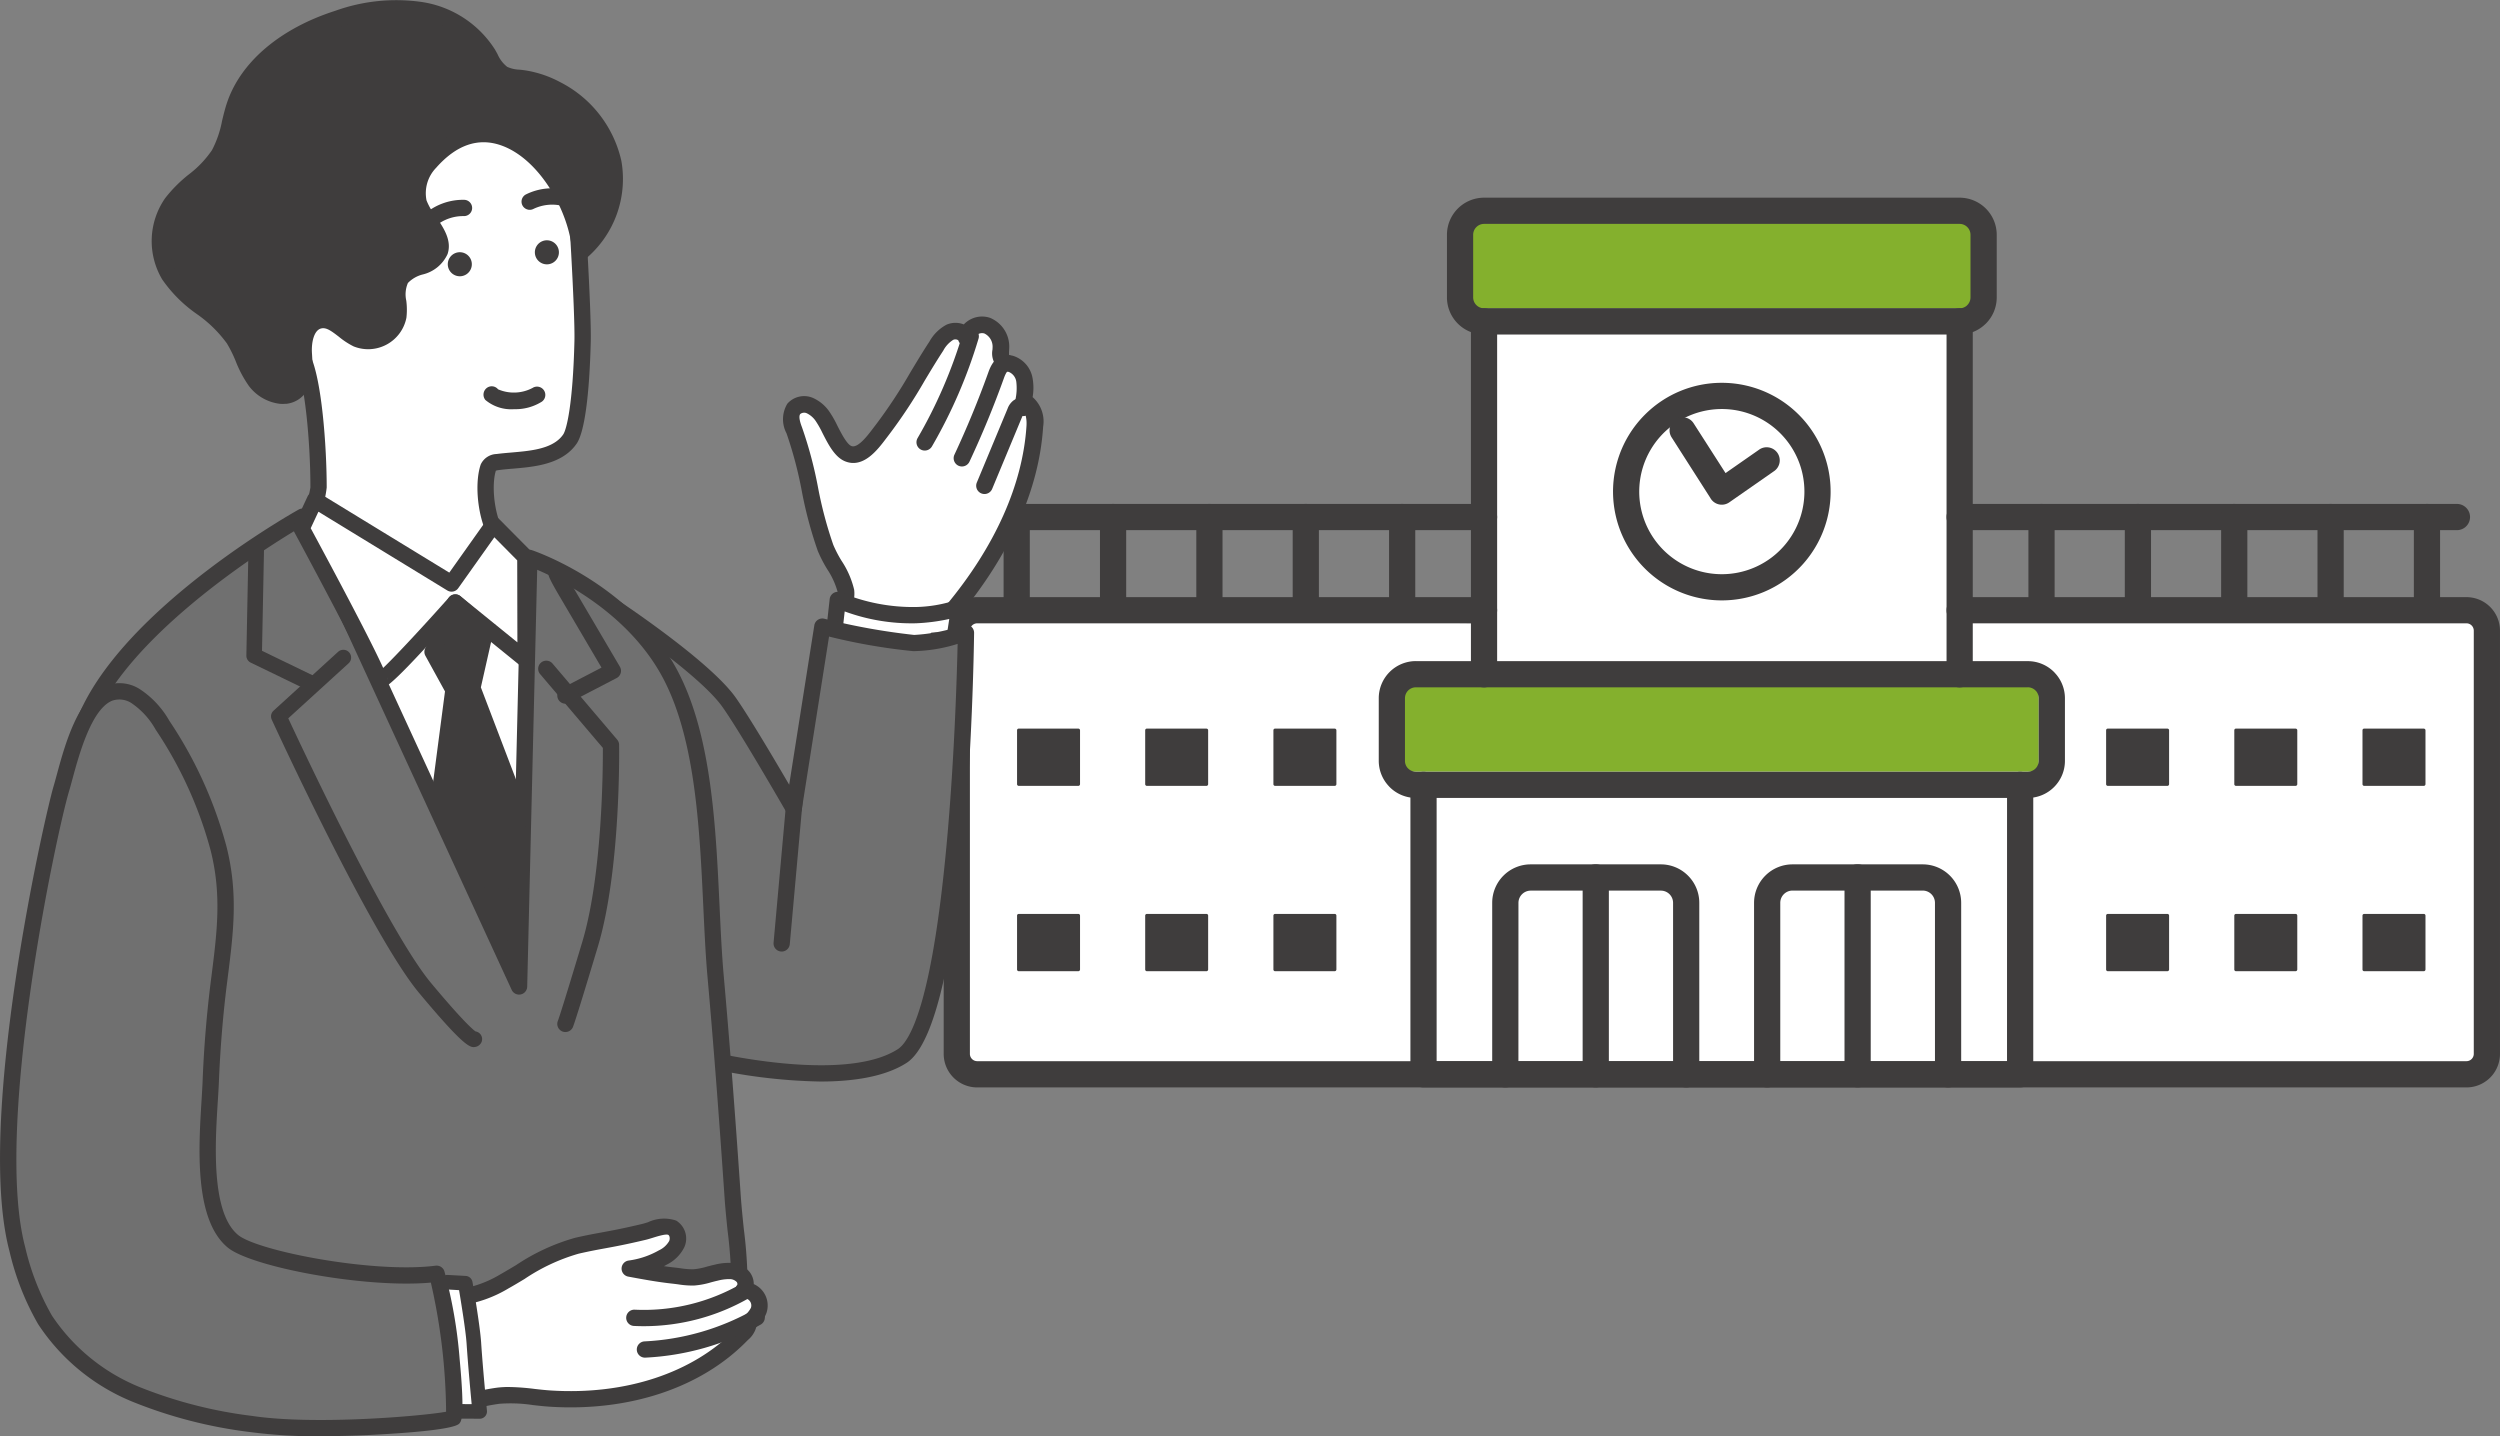 <svg xmlns="http://www.w3.org/2000/svg" xmlns:xlink="http://www.w3.org/1999/xlink" width="251.582" height="144.525" viewBox="0 0 251.582 144.525"><rect x="0" y="0" width="251.582" height="144.525" fill="#808080" stroke="none"/><defs><clipPath id="a"><rect width="156.616" height="89.536" fill="none"/></clipPath><clipPath id="b"><rect width="104.986" height="144.526" fill="none"/></clipPath></defs><g transform="translate(-1008.315 -16174.031)"><g transform="translate(1103.281 16193.924)"><g transform="translate(0)" clip-path="url(#a)"><path d="M160.922,128.6H7.537v-45.3l52.574.524.653-29.961,47.167.283V82.484l52.991.825Z" transform="translate(-5.735 -40.995)" fill="#fff"/><path d="M250.495,203.231h-57.47v9.183h.092v.012h.046v-.012h63.781v.012h.046v-.012h.092v-9.183Z" transform="translate(-146.887 -154.654)" fill="#84b02d" fill-rule="evenodd"/><rect width="51.186" height="9.393" transform="translate(52.372 1.738)" fill="#84b02d"/><path d="M233.569,301.812a1.319,1.319,0,0,1-2.638,0V284.55a3.873,3.873,0,0,1,3.865-3.865h13.113a3.858,3.858,0,0,1,2.728,1.137l0,0a3.856,3.856,0,0,1,1.134,2.731v17.262a1.319,1.319,0,0,1-2.638,0V284.55a1.224,1.224,0,0,0-.362-.865l0,0,0,0a1.222,1.222,0,0,0-.865-.356H234.8a1.234,1.234,0,0,0-1.227,1.227Z" transform="translate(-175.733 -213.595)" fill="#3f3d3d"/><path d="M343.819,301.812a1.319,1.319,0,0,1-2.638,0V284.55a3.873,3.873,0,0,1,3.865-3.865h13.112a3.873,3.873,0,0,1,3.866,3.865v17.262a1.319,1.319,0,0,1-2.638,0V284.55a1.235,1.235,0,0,0-1.227-1.227H345.046a1.235,1.235,0,0,0-1.227,1.227Z" transform="translate(-259.631 -213.595)" fill="#3f3d3d"/><path d="M269.013,282a1.319,1.319,0,0,1,2.638,0v19.808a1.319,1.319,0,0,1-2.638,0Z" transform="translate(-204.713 -213.595)" fill="#3f3d3d"/><path d="M379.263,282a1.319,1.319,0,0,1,2.638,0v19.808a1.319,1.319,0,0,1-2.638,0Z" transform="translate(-288.611 -213.595)" fill="#3f3d3d"/><path d="M215.615,0h47.864a3.738,3.738,0,0,1,3.731,3.731v6.308a3.72,3.72,0,0,1-1.095,2.635c-.03.03-.061.058-.092.084a3.719,3.719,0,0,1-2.544,1.011H215.615a3.738,3.738,0,0,1-3.73-3.73V3.731A3.738,3.738,0,0,1,215.615,0m47.864,2.638H215.615a1.1,1.1,0,0,0-1.092,1.093v6.308a1.1,1.1,0,0,0,1.092,1.092h47.864a1.087,1.087,0,0,0,.723-.272l.047-.05a1.089,1.089,0,0,0,.322-.77V3.731a1.1,1.1,0,0,0-1.093-1.093" transform="translate(-161.24 0)" fill="#3f3d3d"/><path d="M186.9,195.131H248.49a3.72,3.72,0,0,1,2.636,1.095c.03.03.057.06.084.092a3.717,3.717,0,0,1,1.011,2.544v6.308a3.714,3.714,0,0,1-1.095,2.63l0,0,0,0a3.721,3.721,0,0,1-2.636,1.094H186.9a3.72,3.72,0,0,1-2.636-1.095c-.03-.03-.058-.06-.084-.092a3.718,3.718,0,0,1-1.011-2.543v-6.308a3.739,3.739,0,0,1,3.731-3.731m61.591,2.638H186.9a1.1,1.1,0,0,0-1.093,1.093v6.308a1.088,1.088,0,0,0,.272.723l.05.047a1.089,1.089,0,0,0,.77.322H248.49a1.089,1.089,0,0,0,.771-.322l0,0a1.093,1.093,0,0,0,.319-.773v-6.308a1.088,1.088,0,0,0-.272-.723l-.05-.047a1.088,1.088,0,0,0-.77-.322" transform="translate(-139.387 -148.49)" fill="#3f3d3d"/><path d="M269.838,47.888a1.319,1.319,0,1,1,2.638,0V83.4a1.319,1.319,0,1,1-2.638,0ZM224.612,83.4a1.319,1.319,0,0,1-2.638,0V47.888a1.319,1.319,0,0,1,2.638,0Z" transform="translate(-168.917 -35.438)" fill="#3f3d3d"/><path d="M256.543,243.02a1.319,1.319,0,0,1,2.638,0v29.126a1.319,1.319,0,0,1-1.319,1.319H197.821a1.319,1.319,0,0,1-1.319-1.319V243.02a1.319,1.319,0,0,1,2.638,0v27.807h57.4Z" transform="translate(-149.534 -183.929)" fill="#3f3d3d"/><path d="M13.932,131.58a1.319,1.319,0,1,1,0-2.638H63.974a1.319,1.319,0,0,1,0,2.638Z" transform="translate(-9.598 -98.122)" fill="#3f3d3d"/><path d="M473.583,128.942a1.319,1.319,0,1,1,0,2.638H423.54a1.319,1.319,0,1,1,0-2.638Z" transform="translate(-321.301 -98.122)" fill="#3f3d3d"/><path d="M190.144,139.2a1.319,1.319,0,0,1-2.638,0v-8.94a1.319,1.319,0,0,1,2.638,0Z" transform="translate(-142.688 -98.123)" fill="#3f3d3d"/><path d="M459.327,139.2a1.319,1.319,0,0,1-2.638,0v-8.94a1.319,1.319,0,0,1,2.638,0Z" transform="translate(-347.53 -98.123)" fill="#3f3d3d"/><path d="M149.574,139.2a1.319,1.319,0,0,1-2.638,0v-8.94a1.319,1.319,0,0,1,2.638,0Z" transform="translate(-111.815 -98.123)" fill="#3f3d3d"/><path d="M499.9,139.2a1.319,1.319,0,0,1-2.638,0v-8.94a1.319,1.319,0,0,1,2.638,0Z" transform="translate(-378.403 -98.123)" fill="#3f3d3d"/><path d="M109,139.2a1.319,1.319,0,0,1-2.638,0v-8.94a1.319,1.319,0,0,1,2.638,0Z" transform="translate(-80.941 -98.123)" fill="#3f3d3d"/><path d="M540.468,139.2a1.319,1.319,0,0,1-2.638,0v-8.94a1.319,1.319,0,0,1,2.638,0Z" transform="translate(-409.277 -98.123)" fill="#3f3d3d"/><path d="M68.434,139.2a1.319,1.319,0,0,1-2.638,0v-8.94a1.319,1.319,0,0,1,2.638,0Z" transform="translate(-50.069 -98.123)" fill="#3f3d3d"/><path d="M581.039,139.2a1.319,1.319,0,0,1-2.638,0v-8.94a1.319,1.319,0,0,1,2.638,0Z" transform="translate(-440.15 -98.123)" fill="#3f3d3d"/><path d="M27.863,139.2a1.319,1.319,0,0,1-2.638,0v-8.94a1.319,1.319,0,0,1,2.638,0Z" transform="translate(-19.196 -98.123)" fill="#3f3d3d"/><path d="M621.608,139.2a1.319,1.319,0,0,1-2.638,0v-8.94a1.319,1.319,0,0,1,2.638,0Z" transform="translate(-471.022 -98.123)" fill="#3f3d3d"/><path d="M292.76,77.946a10.948,10.948,0,1,1-7.741,3.206,10.915,10.915,0,0,1,7.741-3.206m5.876,5.072a8.311,8.311,0,1,0,2.434,5.876,8.285,8.285,0,0,0-2.434-5.876" transform="translate(-214.453 -59.315)" fill="#3f3d3d"/><path d="M314.537,95.673a1.318,1.318,0,1,1,1.5,2.164l-4.461,3.109a1.318,1.318,0,0,1-1.915-.462l-3.9-6.1a1.314,1.314,0,0,1,2.216-1.412L311.2,98Z" transform="translate(-232.521 -70.285)" fill="#3f3d3d"/><path d="M37.036,223.528h-5.99a.171.171,0,0,0-.122.048l0,0a.171.171,0,0,0-.048.122v5.424a.175.175,0,0,0,.033.1l.019.019a.173.173,0,0,0,.122.052h5.99a.177.177,0,0,0,.174-.174V223.7a.173.173,0,0,0-.052-.122v0a.171.171,0,0,0-.122-.048" transform="translate(-23.493 -170.1)" fill="#3f3d3d" fill-rule="evenodd"/><path d="M495.553,223.528h-5.99a.172.172,0,0,0-.122.048l0,0a.17.17,0,0,0-.049.122v5.424a.177.177,0,0,0,.032.1l.02.019a.173.173,0,0,0,.122.052h5.99a.177.177,0,0,0,.174-.174V223.7a.171.171,0,0,0-.052-.122v0a.171.171,0,0,0-.122-.048" transform="translate(-372.414 -170.1)" fill="#3f3d3d" fill-rule="evenodd"/><path d="M37.036,301.557h-5.99a.17.17,0,0,0-.122.048l0,0a.173.173,0,0,0-.048.122v5.424a.175.175,0,0,0,.033.1l.019.019a.173.173,0,0,0,.122.052h5.99a.177.177,0,0,0,.174-.174v-5.424a.175.175,0,0,0-.052-.122v0a.17.17,0,0,0-.122-.048" transform="translate(-23.493 -229.478)" fill="#3f3d3d" fill-rule="evenodd"/><path d="M495.553,301.557h-5.99a.171.171,0,0,0-.122.048l0,0a.172.172,0,0,0-.049.122v5.424a.177.177,0,0,0,.032.1l.02.019a.173.173,0,0,0,.122.052h5.99a.177.177,0,0,0,.174-.174v-5.424a.173.173,0,0,0-.052-.122v0a.17.17,0,0,0-.122-.048" transform="translate(-372.414 -229.478)" fill="#3f3d3d" fill-rule="evenodd"/><path d="M91,223.528h-5.99a.173.173,0,0,0-.122.048l0,0a.17.17,0,0,0-.049.122v5.424a.174.174,0,0,0,.033.1l.019.019a.174.174,0,0,0,.122.052H91a.177.177,0,0,0,.174-.174V223.7a.171.171,0,0,0-.052-.122v0a.171.171,0,0,0-.122-.048" transform="translate(-64.561 -170.1)" fill="#3f3d3d" fill-rule="evenodd"/><path d="M549.521,223.528h-5.99a.172.172,0,0,0-.122.048l0,0a.17.17,0,0,0-.049.122v5.424a.177.177,0,0,0,.032.1l.02.019a.173.173,0,0,0,.122.052h5.99a.177.177,0,0,0,.174-.174V223.7a.173.173,0,0,0-.052-.122v0a.172.172,0,0,0-.122-.048" transform="translate(-413.482 -170.1)" fill="#3f3d3d" fill-rule="evenodd"/><path d="M91,301.557h-5.99a.172.172,0,0,0-.122.048l0,0a.172.172,0,0,0-.049.122v5.424a.174.174,0,0,0,.033.1l.019.019a.174.174,0,0,0,.122.052H91a.174.174,0,0,0,.122-.052.172.172,0,0,0,.052-.122v-5.424a.173.173,0,0,0-.052-.122v0a.17.17,0,0,0-.122-.048" transform="translate(-64.561 -229.478)" fill="#3f3d3d" fill-rule="evenodd"/><path d="M549.521,301.557h-5.99a.171.171,0,0,0-.122.048l0,0a.172.172,0,0,0-.049.122v5.424a.177.177,0,0,0,.032.1l.02.019a.173.173,0,0,0,.122.052h5.99a.177.177,0,0,0,.174-.174v-5.424a.175.175,0,0,0-.052-.122v0a.171.171,0,0,0-.122-.048" transform="translate(-413.482 -229.478)" fill="#3f3d3d" fill-rule="evenodd"/><path d="M144.972,223.528h-5.99a.172.172,0,0,0-.122.048l0,0a.17.17,0,0,0-.049.122v5.424a.177.177,0,0,0,.032.1l.02.019a.173.173,0,0,0,.122.052h5.99a.177.177,0,0,0,.174-.174V223.7a.173.173,0,0,0-.052-.122v0a.171.171,0,0,0-.122-.048" transform="translate(-105.63 -170.1)" fill="#3f3d3d" fill-rule="evenodd"/><path d="M603.489,223.528H597.5a.172.172,0,0,0-.122.048l0,0a.171.171,0,0,0-.049.122v5.424a.175.175,0,0,0,.033.1l.019.019a.173.173,0,0,0,.122.052h5.991a.177.177,0,0,0,.174-.174V223.7a.172.172,0,0,0-.052-.122v0a.172.172,0,0,0-.122-.048" transform="translate(-454.551 -170.1)" fill="#3f3d3d" fill-rule="evenodd"/><path d="M144.972,301.557h-5.99a.171.171,0,0,0-.122.048l0,0a.172.172,0,0,0-.049.122v5.424a.177.177,0,0,0,.032.1l.02.019a.173.173,0,0,0,.122.052h5.99a.177.177,0,0,0,.174-.174v-5.424a.175.175,0,0,0-.052-.122v0a.17.17,0,0,0-.122-.048" transform="translate(-105.63 -229.478)" fill="#3f3d3d" fill-rule="evenodd"/><path d="M603.489,301.557H597.5a.171.171,0,0,0-.122.048l0,0a.172.172,0,0,0-.049.122v5.424a.175.175,0,0,0,.033.1l.019.019a.173.173,0,0,0,.122.052h5.991a.177.177,0,0,0,.174-.174v-5.424a.174.174,0,0,0-.052-.122v0a.171.171,0,0,0-.122-.048" transform="translate(-454.551 -229.478)" fill="#3f3d3d" fill-rule="evenodd"/><path d="M102.239,170.821a1.319,1.319,0,0,1,0-2.638h51.007a3.376,3.376,0,0,1,3.369,3.37v42.6a3.375,3.375,0,0,1-3.369,3.369H3.369A3.375,3.375,0,0,1,0,214.15v-42.6a3.375,3.375,0,0,1,3.369-3.37H54.376a1.319,1.319,0,1,1,0,2.638H3.369a.737.737,0,0,0-.731.731v42.6a.737.737,0,0,0,.731.731H153.246a.737.737,0,0,0,.731-.731v-42.6a.737.737,0,0,0-.731-.731Z" transform="translate(0 -127.984)" fill="#3f3d3d"/></g></g><g transform="translate(1008.315 16174.032)"><g transform="translate(0)" clip-path="url(#b)"><path d="M7.48,108.907c-.269-.956.192-1.526.075-2.282-.212-1.378-1.545-3-2.053-4.336C4.081,98.546,3.774,94.2,2.352,90.457c-.268-.706-.515-1.569-.042-2.158a1.429,1.429,0,0,1,1.605-.33A3.13,3.13,0,0,1,5.229,89.1c.691.935,1.442,3.281,2.574,3.721,1.4.542,2.678-1.469,3.409-2.394,2.079-2.633,3.609-5.639,5.445-8.436a3.52,3.52,0,0,1,1.356-1.39,1.216,1.216,0,0,1,1.65.558,1.614,1.614,0,0,1,2.107-1.228,2.284,2.284,0,0,1,1.381,2.237c-.016.494-.117,1.1.28,1.388a2.033,2.033,0,0,0,.73.221,2.051,2.051,0,0,1,1.36,1.632,6.032,6.032,0,0,1-.111,2.223c.977.14,1.219,1.435,1.157,2.42-.436,6.879-3.877,13.27-8.288,18.567-1.284,1.543-1.595,4.313-3.378,5.043-1.89.774-4.637-.524-5.853-1.939a7.911,7.911,0,0,1-1.566-2.815" transform="translate(77.575 -47.157)" fill="#fff"/><path d="M12.421,113.525a4.165,4.165,0,0,0,1.589-.3c1.4-.573,2.02-1.962,2.621-3.306a8.734,8.734,0,0,1,1.082-1.977c5.15-6.184,8.082-12.772,8.479-19.05a3.264,3.264,0,0,0-1.059-2.982,5.471,5.471,0,0,0,0-1.879,2.866,2.866,0,0,0-1.97-2.276c-.09-.023-.182-.041-.274-.058l-.127-.024a3.385,3.385,0,0,1,.006-.458c0-.079.009-.157.011-.233a3.128,3.128,0,0,0-1.941-3.053,2.514,2.514,0,0,0-2.185.294,2.44,2.44,0,0,0-.446.372,2.282,2.282,0,0,0-1.742.029,4.278,4.278,0,0,0-1.711,1.69c-.669,1.019-1.3,2.072-1.914,3.09A50.435,50.435,0,0,1,9.348,88.7c-.088.111-.184.238-.287.375-.531.7-1.516,2.008-2.163,1.759-.463-.181-1.04-1.314-1.421-2.063a10.273,10.273,0,0,0-.783-1.376,3.957,3.957,0,0,0-1.683-1.41,2.249,2.249,0,0,0-2.558.586,3.015,3.015,0,0,0-.088,2.978A40.235,40.235,0,0,1,1.9,95.34a41.378,41.378,0,0,0,1.611,6.039,13.339,13.339,0,0,0,.946,1.841,7.94,7.94,0,0,1,1.062,2.325,1.9,1.9,0,0,1-.061.634,3.463,3.463,0,0,0,.007,1.747,8.727,8.727,0,0,0,1.737,3.134,7.581,7.581,0,0,0,5.215,2.465m7.643-34.051a.678.678,0,0,1,.222.035,1.469,1.469,0,0,1,.821,1.42c0,.064-.006.13-.009.2a2.027,2.027,0,0,0,.63,1.893,1.954,1.954,0,0,0,.857.325c.054.009.108.019.16.032a1.242,1.242,0,0,1,.75.988,5.4,5.4,0,0,1-.115,1.914.837.837,0,0,0,.7.972c.289.041.491.746.441,1.539-.375,5.922-3.174,12.176-8.1,18.086a10.05,10.05,0,0,0-1.324,2.363c-.488,1.092-.95,2.123-1.729,2.442-1.429.584-3.81-.439-4.9-1.71a7.072,7.072,0,0,1-1.4-2.5A1.892,1.892,0,0,1,7.1,106.5a3.326,3.326,0,0,0,.073-1.211,8.962,8.962,0,0,0-1.268-2.908,12.063,12.063,0,0,1-.83-1.6,40.233,40.233,0,0,1-1.539-5.794,41.444,41.444,0,0,0-1.611-6.039c-.1-.261-.4-1.054-.172-1.338a.639.639,0,0,1,.653-.074,2.308,2.308,0,0,1,.941.845,9.4,9.4,0,0,1,.637,1.139c.585,1.15,1.247,2.453,2.306,2.863,1.823.71,3.249-1.18,4.1-2.309.1-.126.184-.243.265-.347a51.577,51.577,0,0,0,3.611-5.464c.6-1,1.228-2.043,1.876-3.03a2.842,2.842,0,0,1,1-1.085.527.527,0,0,1,.51.043.835.835,0,0,0,1.631-.18.573.573,0,0,1,.276-.389.935.935,0,0,1,.5-.152M6.274,107.7h0Z" transform="translate(78.782 -45.949)" fill="#3f3d3d"/><path d="M3.678,107.509a.835.835,0,0,0,.772-.515L7.5,99.659a.817.817,0,0,0,.514-.111.836.836,0,0,0,.3-1.144,1.1,1.1,0,0,0-.732-.52,1.274,1.274,0,0,0-.985.207,1.831,1.831,0,0,0-.6.837l-3.09,7.424a.836.836,0,0,0,.771,1.157m3.2-8.257h0" transform="translate(95.394 -57.795)" fill="#3f3d3d"/><path d="M7.852,98.416a.837.837,0,0,0,.757-.481c1.279-2.731,2.444-5.555,3.463-8.394.248-.691.4-.725.4-.725a.836.836,0,0,0-.292-1.646c-1.1.2-1.509,1.325-1.682,1.807-1,2.79-2.146,5.565-3.4,8.249a.836.836,0,0,0,.756,1.191" transform="translate(88.95 -51.474)" fill="#3f3d3d"/><path d="M16.621,92.89a.835.835,0,0,0,.723-.416,50.216,50.216,0,0,0,4.7-10.887.836.836,0,0,0-1.6-.477A48.538,48.538,0,0,1,15.9,91.635a.836.836,0,0,0,.722,1.256" transform="translate(76.44 -47.55)" fill="#3f3d3d"/><path d="M20.651,150.91l.382-3.438A19.454,19.454,0,0,0,28.865,149a14.017,14.017,0,0,0,4.393-.764l-.382,2.483Z" transform="translate(63.273 -87.096)" fill="#fff"/><path d="M19.472,150.549a.818.818,0,0,0,.813-.728l.264-2.376a19.508,19.508,0,0,0,7.175,1.193,19.077,19.077,0,0,0,3.349-.435l-.186,1.211a.819.819,0,1,0,1.618.249l.382-2.483a.819.819,0,0,0-1.129-.878,13.638,13.638,0,0,1-4.113.7,18.766,18.766,0,0,1-7.457-1.457.819.819,0,0,0-1.149.657l-.382,3.438a.818.818,0,0,0,.723.9.765.765,0,0,0,.091.005" transform="translate(64.454 -85.916)" fill="#3f3d3d"/><path d="M30.864,158.559c1.384,1.96,4.21,6.742,6.5,10.7l2.887-18.312a66.627,66.627,0,0,0,9.2,1.655,18.473,18.473,0,0,0,5.255-1.035s-.525,38.817-6.424,42.6-20.051.225-20.051.225L18.995,148.81s9.325,6.146,11.869,9.749" transform="translate(42.507 -87.886)" fill="#707070"/><path d="M38.86,195.542c3.249,0,6.472-.458,8.678-1.872,6.094-3.905,6.747-39.258,6.8-43.276a.819.819,0,0,0-1.087-.785,17.86,17.86,0,0,1-4.946.99,66.244,66.244,0,0,1-9.04-1.631.819.819,0,0,0-1.007.667l-2.528,16.037c-1.978-3.385-4.2-7.091-5.38-8.766-2.6-3.687-11.7-9.707-12.087-9.961a.819.819,0,0,0-1.253.846l9.232,45.578a.818.818,0,0,0,.6.631,55.918,55.918,0,0,0,12.014,1.542M52.68,151.5c-.064,2.851-.29,10.67-.976,18.7-1.482,17.354-3.8,21.288-5.05,22.089-4.931,3.16-16.382.81-18.911.237l-8.728-43.091c2.767,1.923,8.209,5.877,10,8.412,1.1,1.554,3.331,5.232,6.46,10.635a.819.819,0,0,0,1.518-.283l2.748-17.436a59.044,59.044,0,0,0,8.487,1.469,15.741,15.741,0,0,0,4.454-.732m-23,5.874h0Z" transform="translate(43.688 -86.705)" fill="#3f3d3d"/><path d="M132.769,212.969a86.959,86.959,0,0,1-9.61,1.6,41.178,41.178,0,0,1-4.153.24l-11.248-.081-2.852-82.9,22.7,1.93s8.825,17.521,10.092,21.323-.158,56.634-.158,56.634l-4.772,2.915Z" transform="translate(-76.189 -77.859)" fill="#fff"/><path d="M137.323,58.643c-.984.117-1.966.165-2.8.277-.373.05-.817.155-.94.511-.677,1.973-.143,5.859,1.274,7.482a16.27,16.27,0,0,0,2.624,2.018l-1.367,1.516c-2.737,3.033-8.61,3.622-12.4,2.107-4.271-1.706-8.934-6.65-8.934-6.65s1.716-2.669,1.716-4.427c0-4.1-.509-11.024-1.67-13.133-1.888-3.43-1.912-12.385-1.1-16.387,1.211-5.977,3.866-8.637,9.4-9.844a42.489,42.489,0,0,1,8.586-1.064,18.6,18.6,0,0,1,2.59.1,9.372,9.372,0,0,1,4.318,1.735c2.594,1.909,3.3,4.24,3.6,7.182.179,1.7.911,13.686.839,16.686-.151,6.268-.76,9.109-1.277,9.86-.961,1.4-2.712,1.825-4.456,2.034" transform="translate(-84.424 -12.429)" fill="#fff"/><path d="M127.042,72.988c3.19,0,6.527-1,8.491-3.174L136.9,68.3a.819.819,0,0,0-.172-1.242,14.958,14.958,0,0,1-2.443-1.864c-1.213-1.389-1.668-4.883-1.148-6.58a1.623,1.623,0,0,1,.306-.063c.42-.056.886-.1,1.379-.139.46-.039.935-.08,1.412-.137,1.722-.206,3.85-.662,5.033-2.382.784-1.139,1.288-4.8,1.421-10.3.075-3.115-.668-15.124-.843-16.791-.332-3.162-1.128-5.692-3.933-7.756a10.163,10.163,0,0,0-4.7-1.888,19.35,19.35,0,0,0-2.7-.1,42.826,42.826,0,0,0-8.761,1.083c-5.952,1.3-8.763,4.237-10.029,10.482-.772,3.811-.909,13.139,1.186,16.944.969,1.76,1.568,7.982,1.568,12.738a10.012,10.012,0,0,1-1.586,3.984.819.819,0,0,0,.093,1c.2.207,4.838,5.1,9.226,6.849a13.24,13.24,0,0,0,4.825.854m8.006-5.08-.731.809c-2.535,2.809-8.091,3.253-11.492,1.9-3.321-1.326-6.974-4.782-8.208-6.011a10.15,10.15,0,0,0,1.506-4.306c0-3.986-.481-11.183-1.771-13.528-1.7-3.1-1.834-11.793-1.016-15.829,1.128-5.563,3.505-8.059,8.773-9.208a41.225,41.225,0,0,1,8.419-1.046,17.818,17.818,0,0,1,2.476.09,8.519,8.519,0,0,1,3.939,1.583c2.33,1.714,2.98,3.8,3.275,6.608.17,1.618.906,13.611.835,16.581-.153,6.356-.784,8.909-1.132,9.416-.807,1.173-2.413,1.51-3.879,1.685-.458.054-.915.094-1.358.132-.513.044-1,.086-1.457.147a1.822,1.822,0,0,0-1.605,1.056c-.737,2.149-.221,6.395,1.432,8.288a12.072,12.072,0,0,0,2,1.637m-1.962-9.271h0Z" transform="translate(-83.238 -11.248)" fill="#3f3d3d"/><path d="M125.434,97.252a4.985,4.985,0,0,0,2.788-.761.835.835,0,0,0-.945-1.376,4.015,4.015,0,0,1-3.471.137.818.818,0,0,0-1.16-.114.85.85,0,0,0-.115,1.187,4.048,4.048,0,0,0,2.9.927" transform="translate(-73.686 -56.076)" fill="#3f3d3d"/><path d="M98.494,126.963s-20.612,11.528-22.7,23.25c-2.376,13.366-.548,28.2.362,41.629.334,4.924-.746,16.122,3.113,19.724,5.367,5.011,20.348,3.308,26.993,3.072A232.472,232.472,0,0,0,136,211.659c4.947-.82,6.2-1.368,6.441-5.98.172-3.315-.436-6.865-.662-10.178-.508-7.434-1.062-14.866-1.722-22.288-.8-9.031-.192-21.9-4.472-30.2-4.429-8.58-14.275-11.9-14.275-11.9l-1.035,43.127Z" transform="translate(-68.037 -74.984)" fill="#707070"/><path d="M93.381,214.748c3.021,0,6-.168,8.545-.312,1.17-.066,2.276-.128,3.191-.16a234.167,234.167,0,0,0,29.838-2.99c5.163-.856,6.855-1.568,7.125-6.745a46.361,46.361,0,0,0-.368-7.054c-.115-1.117-.224-2.172-.3-3.221-.588-8.615-1.136-15.7-1.724-22.3-.19-2.134-.3-4.478-.417-6.96-.375-8-.8-17.064-4.143-23.54-4.528-8.773-14.326-12.162-14.741-12.3a.819.819,0,0,0-1.08.757l-.95,39.6-20.3-44.071a.819.819,0,0,0-1.143-.372c-.856.478-20.976,11.855-23.1,23.821-2,11.264-1.061,23.375-.151,35.088.173,2.226.352,4.528.5,6.74.073,1.076.077,2.451.081,4.044.015,5.565.036,13.186,3.29,16.224,3.276,3.059,9.655,3.764,15.844,3.764m27.54-83.622c2.6,1.115,9.375,4.533,12.757,11.084,3.178,6.159,3.595,15.035,3.962,22.867.118,2.5.228,4.86.421,7.029.587,6.59,1.134,13.666,1.721,22.27.074,1.078.189,2.2.3,3.278a45.23,45.23,0,0,1,.362,6.8c-.21,4.032-.919,4.413-5.757,5.215a232.447,232.447,0,0,1-29.629,2.969c-.933.033-2.046.1-3.225.162-7.036.4-18.815,1.061-23.179-3.014-2.735-2.555-2.755-9.766-2.769-15.031,0-1.621-.008-3.021-.085-4.151-.151-2.219-.33-4.525-.5-6.755-.9-11.61-1.836-23.616.13-34.675,1.768-9.946,17.8-20.017,21.524-22.231l21.4,46.46a.819.819,0,0,0,1.562-.323Z" transform="translate(-66.859 -73.802)" fill="#3f3d3d"/><path d="M120.263,61.483a1.21,1.21,0,1,0-1.211-1.211,1.212,1.212,0,0,0,1.211,1.211" transform="translate(-65.227 -34.882)" fill="#3f3d3d"/><path d="M141.665,64.414a1.21,1.21,0,1,0-1.21-1.211,1.212,1.212,0,0,0,1.21,1.211" transform="translate(-95.393 -36.613)" fill="#3f3d3d"/><path d="M141.162,51.857a.815.815,0,0,0,.511-.18,4.355,4.355,0,0,1,2.767-.93h.022a.819.819,0,0,0,.021-1.637A5.926,5.926,0,0,0,140.65,50.4a.819.819,0,0,0,.512,1.458" transform="translate(-97.752 -29.002)" fill="#3f3d3d"/><path d="M116.426,48.434a.818.818,0,0,0,.538-.066,4.354,4.354,0,0,1,2.9-.319l.021.005a.819.819,0,0,0,.37-1.6,5.926,5.926,0,0,0-4.021.442.819.819,0,0,0,.19,1.534" transform="translate(-63.296 -27.338)" fill="#3f3d3d"/><path d="M59.763,209.531a.819.819,0,0,0,.815-.745l1.372-15.249a.819.819,0,0,0-1.631-.147l-1.373,15.249a.819.819,0,0,0,.742.889c.025,0,.05,0,.075,0" transform="translate(18.901 -113.775)" fill="#3f3d3d"/><path d="M69.847,311.856c.22-1.514.816-2.891,1.993-3.419.62-.278,2.191.222,2.983.161a11.839,11.839,0,0,0,4.508-1.61c2.348-1.321,4.595-2.956,7.275-3.577,2.436-.564,3.279-.568,6.771-1.4.78-.186,2.13-.8,2.832-.414a1.317,1.317,0,0,1,.445,1.672,3.072,3.072,0,0,1-1.361,1.308,9.184,9.184,0,0,1-3.36,1.135c1.475.274,2.953.547,4.445.707a14.431,14.431,0,0,0,1.99.179,14.173,14.173,0,0,0,2.263-.477,5.242,5.242,0,0,1,1.432-.17,1.769,1.769,0,0,1,1.275.592,1.081,1.081,0,0,1,.041,1.333,1.546,1.546,0,0,1,1.529,2.04,3.034,3.034,0,0,1-1.107,1.3c.242.395-.413.944-.656,1.193-4.825,4.943-12.257,6.827-19.23,6.38a28.841,28.841,0,0,0-5.21-.286c-3.477.408-6.812,2.614-8.523-2.177a10.272,10.272,0,0,1-.336-4.469" transform="translate(-28.555 -178.048)" fill="#fff"/><path d="M72.565,319a13.271,13.271,0,0,0,2.919-.452,19.9,19.9,0,0,1,2.135-.414,14.862,14.862,0,0,1,3.389.129c.545.062,1.109.125,1.673.162,8.015.516,15.257-1.9,19.868-6.625l.092-.091a2.566,2.566,0,0,0,.846-1.327A3.2,3.2,0,0,0,104.5,309a2.355,2.355,0,0,0-1.274-2.911,1.979,1.979,0,0,0-.432-1.236,2.579,2.579,0,0,0-1.86-.9,5.914,5.914,0,0,0-1.658.186c-.246.052-.5.12-.761.189a6.706,6.706,0,0,1-1.362.27,8.019,8.019,0,0,1-1.311-.106c-.191-.025-.379-.05-.561-.069-.366-.039-.731-.086-1.095-.137q.167-.088.33-.181a3.873,3.873,0,0,0,1.7-1.687,2.118,2.118,0,0,0-.8-2.721,3.8,3.8,0,0,0-2.834.166c-.213.067-.411.13-.58.17-1.941.464-3.032.663-4.088.857-.819.15-1.593.292-2.678.543a20.767,20.767,0,0,0-5.921,2.739c-.523.313-1.044.626-1.571.922a11.156,11.156,0,0,1-4.169,1.507,6.23,6.23,0,0,1-1.066-.109,4.152,4.152,0,0,0-2.189.017c-1.315.59-2.169,1.99-2.469,4.048a11.145,11.145,0,0,0,.375,4.862c1.016,2.845,2.617,3.581,4.336,3.581m6.033-2.558a9.988,9.988,0,0,0-1.171.065,21.208,21.208,0,0,0-2.313.444c-2.649.614-4.248.983-5.343-2.083a9.454,9.454,0,0,1-.3-4.075c.123-.843.484-2.326,1.518-2.789a5.147,5.147,0,0,1,1.272.107,6.788,6.788,0,0,0,1.439.123,12.733,12.733,0,0,0,4.846-1.713c.54-.3,1.074-.624,1.609-.944a19.239,19.239,0,0,1,5.45-2.549c1.049-.242,1.8-.381,2.6-.528,1.026-.188,2.19-.4,4.173-.874.2-.048.437-.121.69-.2.4-.124,1.326-.417,1.559-.291.145.079.189.393.088.621a2.277,2.277,0,0,1-1.02.929,8.419,8.419,0,0,1-3.06,1.033.819.819,0,0,0-.043,1.616c1.457.271,2.963.551,4.508.716.169.018.344.042.522.065a9.084,9.084,0,0,0,1.587.119,7.851,7.851,0,0,0,1.722-.324c.232-.061.461-.123.681-.17a4.6,4.6,0,0,1,1.207-.154.975.975,0,0,1,.69.287.315.315,0,0,1,.059.29.819.819,0,0,0,.656,1.35.727.727,0,0,1,.719.959,2.415,2.415,0,0,1-.838.92.819.819,0,0,0-.3.806,3.733,3.733,0,0,1-.319.339c-.045.045-.087.085-.121.12-4.277,4.382-11.052,6.621-18.592,6.135-.524-.034-1.044-.092-1.594-.154a22.975,22.975,0,0,0-2.593-.193" transform="translate(-27.372 -176.867)" fill="#3f3d3d"/><path d="M73.091,319.686a21.288,21.288,0,0,0,10.576-2.834.819.819,0,0,0-.822-1.417,19.591,19.591,0,0,1-10.69,2.59.819.819,0,0,0-.082,1.636q.507.025,1.017.025" transform="translate(-8.279 -186.229)" fill="#3f3d3d"/><path d="M69.287,326.708h.039a26.44,26.44,0,0,0,11.595-3.317.819.819,0,1,0-.8-1.429,24.787,24.787,0,0,1-10.873,3.11.819.819,0,0,0,.038,1.637" transform="translate(-4.386 -190.086)" fill="#3f3d3d"/><path d="M184.292,148.311a.784.784,0,0,0,.342-1.489l-5.47-2.646.2-10.152a.784.784,0,0,0-.768-.8h-.016a.783.783,0,0,0-.783.768l-.208,10.653a.783.783,0,0,0,.442.721l5.921,2.865a.785.785,0,0,0,.341.078" transform="translate(-152.797 -78.683)" fill="#3f3d3d"/><path d="M105.508,152.814a.816.816,0,0,0,.377-.092l4.775-2.483a.818.818,0,0,0,.328-1.141l-4.743-8.065a14.436,14.436,0,0,1-.846-1.558.819.819,0,0,0-1.614.2c0,.192,0,.41,1.048,2.192l4.306,7.321-4.01,2.086a.819.819,0,0,0,.378,1.545m-.085-13.146h0Zm0,0h0Z" transform="translate(-48.607 -82.005)" fill="#3f3d3d"/><path d="M158.312,199.7a1,1,0,0,0,.2-.024.834.834,0,0,0,.621-.537.783.783,0,0,0-.5-.991.819.819,0,0,0-.129-.031c-.284-.205-1.334-1.105-4.483-4.884-4.246-5.1-12.812-23.3-14.357-26.622l6.07-5.534a.783.783,0,1,0-1.055-1.158l-6.494,5.921a.783.783,0,0,0-.184.906c.407.885,10.031,21.745,14.818,27.489,4.091,4.909,5,5.464,5.492,5.464" transform="translate(-110.655 -94.326)" fill="#3f3d3d"/><path d="M106.968,199.782a.819.819,0,0,0,.733-.452c.142-.283,1.066-3.255,2.535-8.154,2.3-7.673,2.144-19.792,2.136-20.3a.82.82,0,0,0-.195-.518l-6.494-7.641a.819.819,0,1,0-1.248,1.06l6.3,7.414c.009,1.908-.032,12.728-2.069,19.517-2.063,6.876-2.41,7.829-2.451,7.933a.819.819,0,0,0,.385,1.056.81.81,0,0,0,.366.087" transform="translate(-50.068 -95.927)" fill="#3f3d3d"/><path d="M127.247,125.766l1.337-2.865,13.753,8.4,4.2-5.921,3.225,3.253.022,10.309-7.068-5.73s-7.64,8.6-7.64,7.832-7.832-15.281-7.832-15.281" transform="translate(-96.896 -72.585)" fill="#fff"/><path d="M133.927,140.748c.59,0,1.791-.955,7.7-7.584l6.46,5.238a.819.819,0,0,0,1.335-.638l-.022-10.309a.82.82,0,0,0-.237-.575l-3.225-3.253a.819.819,0,0,0-1.249.1l-3.76,5.3-13.1-8.006a.819.819,0,0,0-1.169.353l-1.337,2.865a.819.819,0,0,0,.021.735c2.84,5.264,7.421,13.931,7.739,14.994a.853.853,0,0,0,.545.709.81.81,0,0,0,.3.07m.739-1.15a.753.753,0,0,1,.048.212,1.074,1.074,0,0,0-.048-.212m6.872-8.381a.816.816,0,0,0-.612.275c-2.519,2.834-5.352,5.891-6.653,7.13-.707-1.576-2.54-5.249-7.291-14.062l.776-1.662,12.971,7.927a.82.82,0,0,0,1.095-.225l3.639-5.127,2.3,2.323.018,8.25-5.729-4.646a.816.816,0,0,0-.515-.183" transform="translate(-95.715 -71.404)" fill="#3f3d3d"/><path d="M131.405,148.1l3.056,2.674-1.337,5.921,4.585,12.034-.191,17.191-7.832-17.382,1.528-11.652-2.1-3.82Z" transform="translate(-85.583 -87.465)" fill="#3f3d3d"/><path d="M136.336,185.554a.841.841,0,0,0,.168-.017.819.819,0,0,0,.651-.793l.191-17.191a.827.827,0,0,0-.054-.3l-4.5-11.8,1.282-5.68a.819.819,0,0,0-.26-.8l-3.056-2.674a.818.818,0,0,0-1.282.273l-2.292,4.966a.819.819,0,0,0,.026.738l1.972,3.585-1.493,11.386a.822.822,0,0,0,.065.443l7.832,17.382a.818.818,0,0,0,.746.483m-.629-17.864-.148,13.326-6.212-13.788,1.5-11.421a.817.817,0,0,0-.094-.5l-1.9-3.458,1.66-3.6,1.865,1.632-1.229,5.446a.817.817,0,0,0,.033.472Z" transform="translate(-84.401 -86.284)" fill="#3f3d3d"/><path d="M139.286,328.153l2.483.013s-.4-4.025-.586-6.89c-.117-1.757-.863-6.019-.863-6.019l-1.8-.1Z" transform="translate(-93.495 -186.128)" fill="#fff"/><path d="M140.712,327.843a.733.733,0,0,0,.729-.8c0-.041-.4-4.046-.585-6.867-.118-1.775-.841-5.921-.872-6.1a.733.733,0,0,0-.679-.605l-1.8-.1a.732.732,0,1,0-.085,1.462l1.216.07c.2,1.215.667,4.05.756,5.37.138,2.073.385,4.776.511,6.1l-1.672-.009h0a.732.732,0,0,0,0,1.465l2.483.013Z" transform="translate(-92.438 -185.072)" fill="#3f3d3d"/><path d="M167.4,225.248c2.221,1.821,14.1,4.08,20.493,3.264,1.419,4.23,2.029,14.147,1.677,14.52-.4.419-13.294,1.648-20.343.6a45.443,45.443,0,0,1-11.593-2.984,20.018,20.018,0,0,1-9.147-7.492,26.141,26.141,0,0,1-2.789-7.12c-3.337-12.554,3.392-42.877,4.431-46.347.875-2.921,2.687-12.144,7.578-9.235a8.506,8.506,0,0,1,2.6,2.85,41.988,41.988,0,0,1,5.643,12.4c1.208,4.781.638,8.712.041,13.435-.422,3.341-.692,6.706-.827,10.071-.157,3.927-1.325,13.115,2.242,16.039" transform="translate(-143.95 -100.336)" fill="#707070"/><path d="M175.073,243.678c2.191,0,4.235-.084,5.675-.163,3.455-.19,7.688-.536,8.227-1.1.207-.219.592-.625.047-6.452a47.915,47.915,0,0,0-1.541-8.891.822.822,0,0,0-.88-.552c-6.27.8-17.908-1.477-19.87-3.085-2.76-2.262-2.314-9.3-2.048-13.5.044-.7.084-1.334.106-1.871.136-3.4.412-6.767.821-10l.067-.526c.576-4.54,1.074-8.461-.126-13.213a42.338,42.338,0,0,0-5.75-12.646,9.288,9.288,0,0,0-2.865-3.109,3.8,3.8,0,0,0-3.492-.426c-2.848,1.153-4.18,6.07-4.976,9.007-.117.431-.22.813-.313,1.123-.87,2.907-7.9,33.767-4.438,46.792a26.827,26.827,0,0,0,2.884,7.34,20.715,20.715,0,0,0,9.515,7.812,46.58,46.58,0,0,0,11.8,3.044,51.055,51.055,0,0,0,7.157.423m12.582-2.467c-2.235.418-13.115,1.375-19.5.424a45.106,45.106,0,0,1-11.386-2.924,19.371,19.371,0,0,1-8.779-7.173,25.379,25.379,0,0,1-2.694-6.9c-3.175-11.943,3.118-41.538,4.424-45.9.1-.321.2-.716.325-1.164.669-2.471,1.916-7.069,4.01-7.918a2.233,2.233,0,0,1,2.04.315,7.809,7.809,0,0,1,2.327,2.591,40.733,40.733,0,0,1,5.537,12.158c1.125,4.451.645,8.23.09,12.606l-.067.526c-.415,3.28-.7,6.692-.833,10.141-.021.525-.06,1.146-.1,1.833-.3,4.809-.765,12.077,2.644,14.872,2.377,1.949,13.828,4.113,20.429,3.518a60.3,60.3,0,0,1,1.534,13m-21.444-17.148h0Z" transform="translate(-142.763 -99.152)" fill="#3f3d3d"/><path d="M145.225,10.191a10.987,10.987,0,0,1,5.742,7.356,9.7,9.7,0,0,1-3.3,9.047c-.416-7.066-8.32-16.8-15.149-9.059a4.507,4.507,0,0,0-1.143,4.053c.41,1.481,2.668,3.306,2.132,4.908s-3.027,1.4-3.9,2.725c-.715,1.086-.084,2.542-.276,3.828a3.1,3.1,0,0,1-4.145,2.255c-1.322-.6-2.377-2.189-3.792-1.863-1.3.3-1.655,1.982-1.578,3.314s.236,2.893-.761,3.779c-1.185,1.051-3.152.272-4.1-.994s-1.317-2.882-2.169-4.218c-1.646-2.582-4.892-3.816-6.5-6.422a6.717,6.717,0,0,1,.269-7.283c1.337-1.846,3.58-2.928,4.745-4.887.893-1.5,1.035-3.316,1.6-4.968,1.51-4.43,5.911-7.267,10.369-8.691a17.623,17.623,0,0,1,8.263-.855,9.752,9.752,0,0,1,6.829,4.4,5.091,5.091,0,0,0,1.517,2.025,5.946,5.946,0,0,0,2.161.465,10.314,10.314,0,0,1,3.2,1.087" transform="translate(-89.251 -1.198)" fill="#3f3d3d"/><path d="M116.8,40.642a2.752,2.752,0,0,0,1.6-.687c1.243-1.1,1.137-2.829,1.053-4.215l-.014-.23c-.061-1.066.206-2.29.937-2.459.509-.119,1,.24,1.771.834a7.69,7.69,0,0,0,1.494.976,3.924,3.924,0,0,0,5.306-2.888,7.165,7.165,0,0,0-.012-1.71,2.9,2.9,0,0,1,.161-1.784,3.141,3.141,0,0,1,1.47-.854,3.68,3.68,0,0,0,2.523-2.063c.465-1.388-.434-2.691-1.225-3.841a6.427,6.427,0,0,1-.893-1.552,3.667,3.667,0,0,1,.966-3.284c2.027-2.3,4.217-3.059,6.511-2.267,3.941,1.359,6.953,6.8,7.189,10.827a.829.829,0,0,0,1.353.592A10.476,10.476,0,0,0,150.58,16.2a11.778,11.778,0,0,0-6.171-7.941,11.066,11.066,0,0,0-3.455-1.172c-.2-.032-.414-.055-.623-.077a3.2,3.2,0,0,1-1.243-.285,3.249,3.249,0,0,1-.972-1.28c-.084-.152-.165-.3-.251-.45a10.587,10.587,0,0,0-7.4-4.8,18.146,18.146,0,0,0-8.656.883c-5.535,1.769-9.508,5.127-10.9,9.213-.211.615-.366,1.254-.519,1.891a10.429,10.429,0,0,1-1.007,2.921,10.45,10.45,0,0,1-2.337,2.452,13.988,13.988,0,0,0-2.368,2.374,7.553,7.553,0,0,0-.3,8.2,13.836,13.836,0,0,0,3.466,3.465,12.741,12.741,0,0,1,3.039,2.967,12.691,12.691,0,0,1,.893,1.805,11.68,11.68,0,0,0,1.313,2.465,4.587,4.587,0,0,0,3.081,1.8,3.274,3.274,0,0,0,.639,0m3.544-9.262a2.64,2.64,0,0,0-.343.056c-1.792.414-2.315,2.5-2.218,4.169l.014.235c.069,1.135.141,2.309-.5,2.876a1.213,1.213,0,0,1-.969.273,2.966,2.966,0,0,1-1.922-1.146,10.3,10.3,0,0,1-1.117-2.127,14.339,14.339,0,0,0-1.017-2.039,14.2,14.2,0,0,0-3.413-3.379,12.435,12.435,0,0,1-3.08-3.032,5.856,5.856,0,0,1,.236-6.362,12.474,12.474,0,0,1,2.1-2.083,11.9,11.9,0,0,0,2.688-2.866A11.857,11.857,0,0,0,112,12.575c.141-.587.282-1.176.476-1.744,1.222-3.585,4.806-6.563,9.836-8.171a16.577,16.577,0,0,1,7.872-.827,8.918,8.918,0,0,1,6.252,4l.229.409a4.566,4.566,0,0,0,1.581,1.912,4.549,4.549,0,0,0,1.914.506c.181.019.362.037.539.065a9.4,9.4,0,0,1,2.937,1,10.086,10.086,0,0,1,5.314,6.771,8.974,8.974,0,0,1-1.889,7.131c-.876-4.314-4-9.172-8.076-10.577-2.056-.71-5.162-.808-8.292,2.739a5.33,5.33,0,0,0-1.322,4.822A7.377,7.377,0,0,0,130.5,22.66c.571.831,1.22,1.772,1.019,2.375-.159.475-.692.712-1.551,1.044a4.361,4.361,0,0,0-2.254,1.488,4.215,4.215,0,0,0-.429,2.844,5.79,5.79,0,0,1,.023,1.317,2.274,2.274,0,0,1-2.983,1.624,6.318,6.318,0,0,1-1.163-.779,4.072,4.072,0,0,0-2.813-1.193" transform="translate(-88.048 0)" fill="#3f3d3d"/></g></g></g></svg>